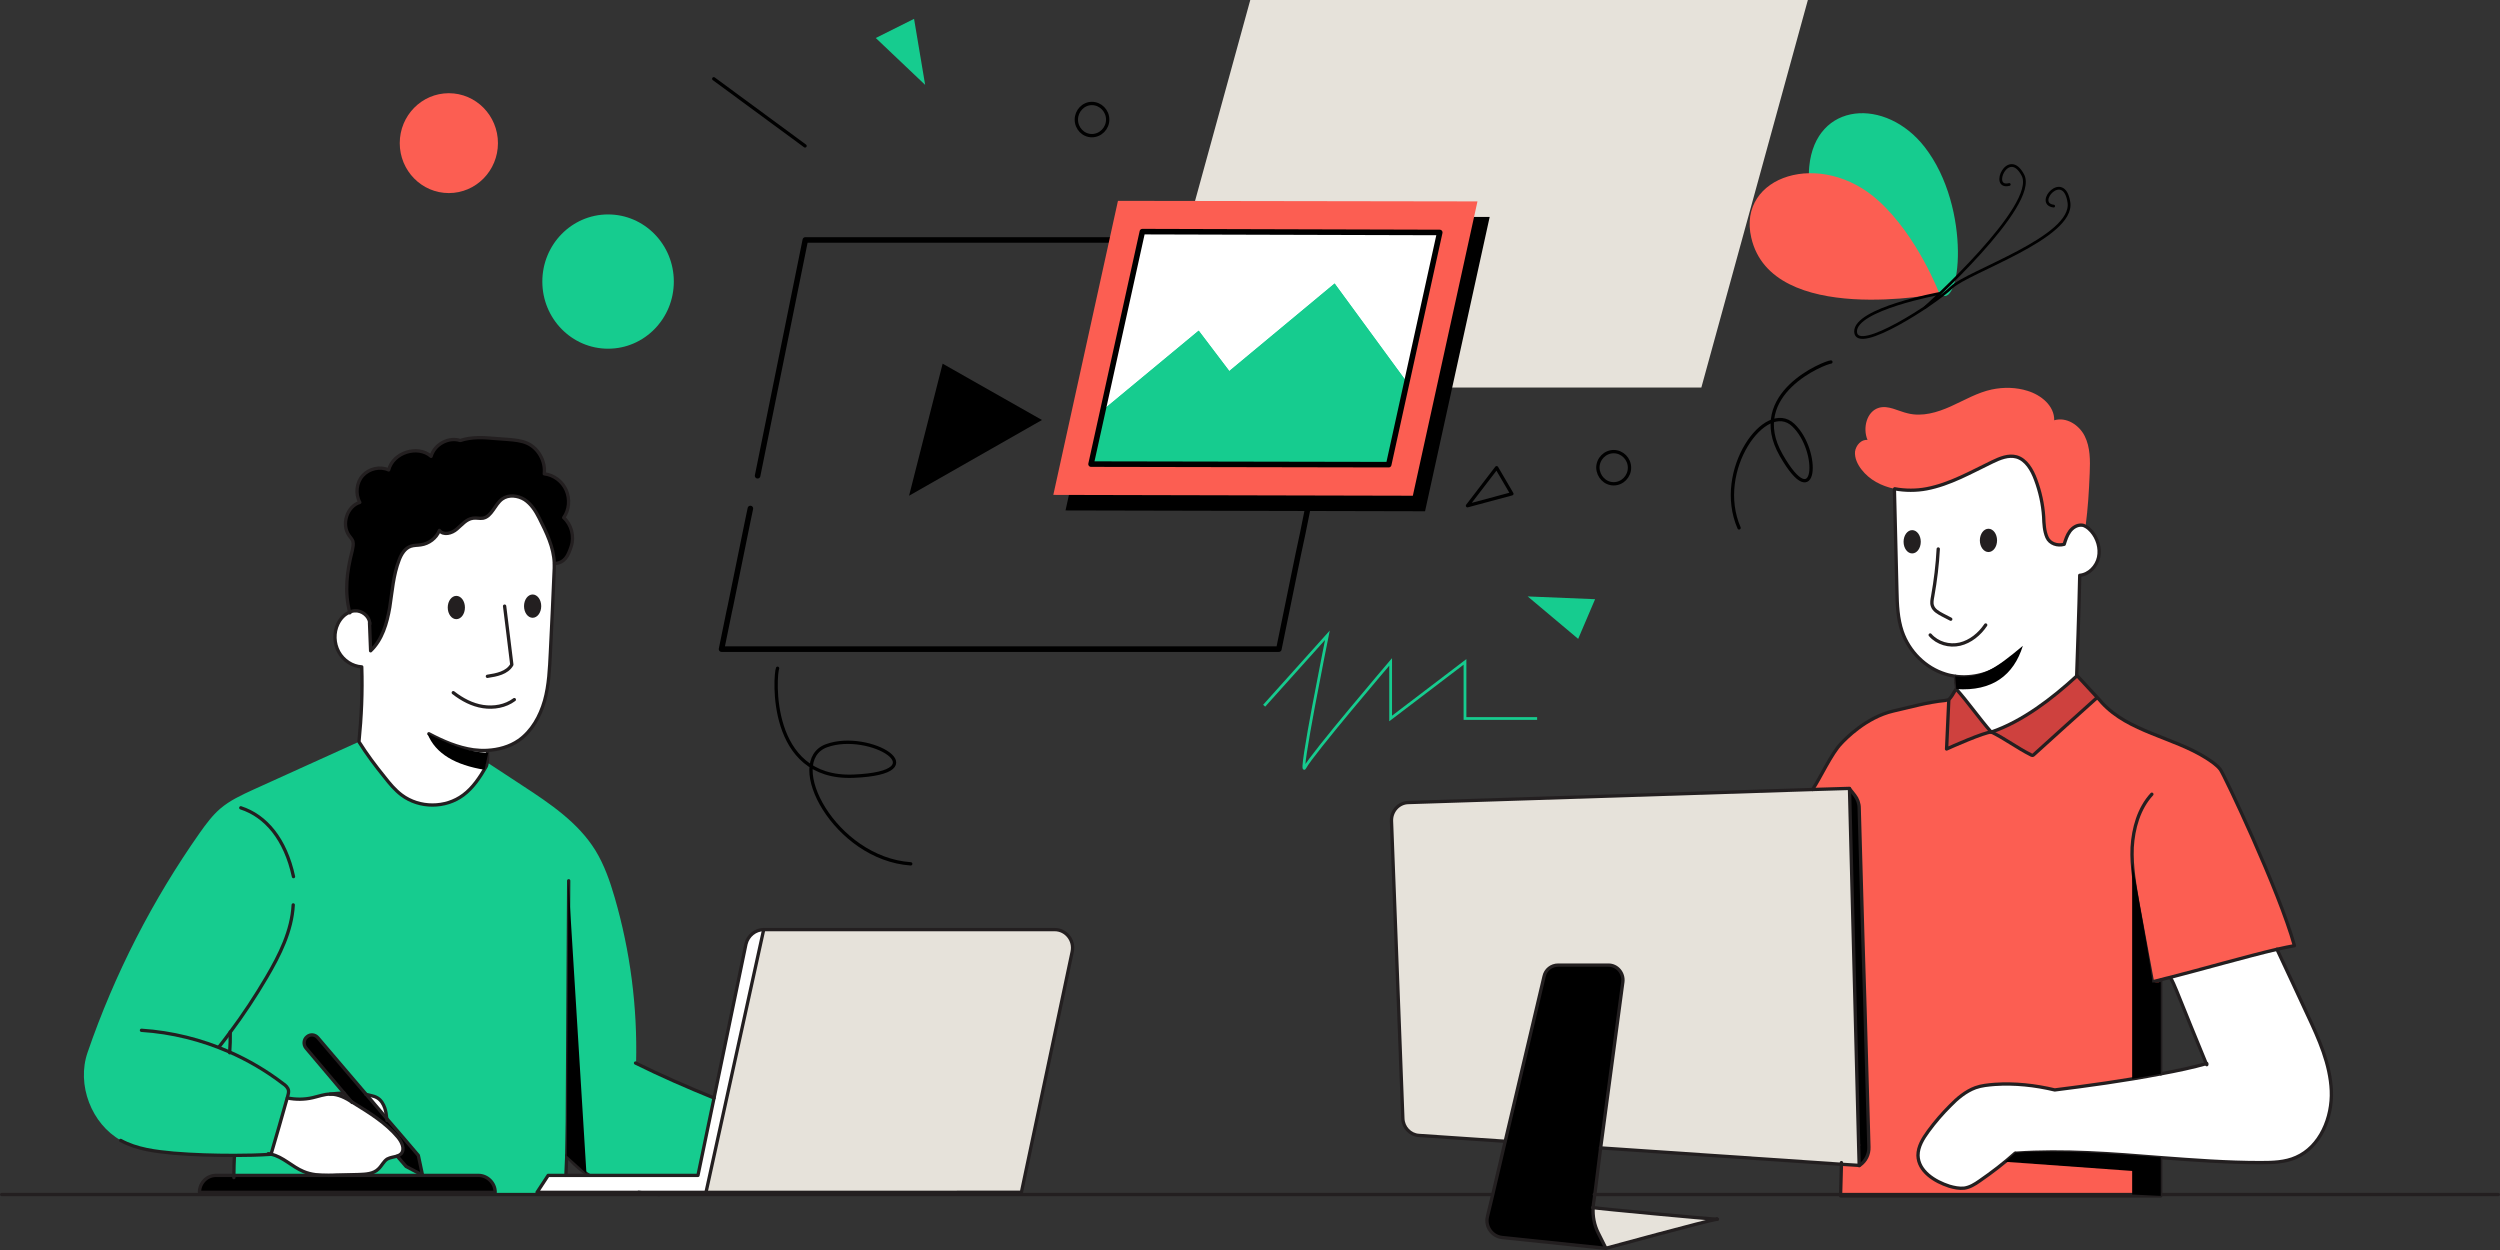 <?xml version="1.0" encoding="utf-8"?>
<!-- Generator: Adobe Illustrator 27.5.0, SVG Export Plug-In . SVG Version: 6.00 Build 0)  -->
<svg version="1.1" id="Layer_1" xmlns="http://www.w3.org/2000/svg" xmlns:xlink="http://www.w3.org/1999/xlink" x="0px" y="0px"
	 viewBox="0 0 901.2 450.6" style="enable-background:new 0 0 901.2 450.6;" xml:space="preserve">
<rect x="0" y="0" width="901.2" height="450.6" fill="#333333" stroke="none"/>
<style type="text/css">
	.st0{fill:none;stroke:#16CC8F;stroke-miterlimit:10;}
	.st1{fill:#16CC8F;}
	.st2{fill:#FC5E52;}
	.st3{fill-rule:evenodd;clip-rule:evenodd;fill:#E6E2DA;}
	.st4{fill:none;stroke:#000000;stroke-width:2;stroke-linecap:round;stroke-linejoin:round;}
	.st5{fill-rule:evenodd;clip-rule:evenodd;}
	.st6{fill-rule:evenodd;clip-rule:evenodd;fill:#FC5E52;}
	.st7{fill-rule:evenodd;clip-rule:evenodd;fill:#FFFFFF;}
	.st8{fill-rule:evenodd;clip-rule:evenodd;fill:#16CC8F;}
	.st9{fill:none;stroke:#000000;stroke-width:1.2;stroke-linecap:round;stroke-linejoin:round;}
	.st10{fill:#FFFFFF;}
	.st11{fill:#CE413E;}
	.st12{fill:#E6E2DA;}
	.st13{fill:none;stroke:#231F20;stroke-width:1.2;stroke-linecap:round;stroke-linejoin:round;}
	.st14{fill:#231F20;}
	.st15{fill:none;stroke:#000000;stroke-linecap:round;stroke-linejoin:round;}
</style>
<g>
	<g id="Layer_2_00000066509651672461093100000004631686196024891791_">
		<g id="Layer_1-2">
			<g>
				<path class="st0" d="M455.7,254.4l22.8-25.4c0,0-10.6,52.4-8.1,47.7c2.4-4.7,30.9-38.1,30.9-38.1V259l26.8-20.4V259h26"/>
				<ellipse class="st1" cx="219.2" cy="101.5" rx="23.7" ry="24.2"/>
				<ellipse class="st2" cx="161.8" cy="51.6" rx="17.7" ry="18"/>
				<polygon class="st3" points="450.7,0 651.7,0 613.3,139.7 412.3,139.7 				"/>
				<polyline class="st4" points="270.5,183.3 269.6,187.6 263.3,218.5 262.9,220.3 260.1,234 277.3,234 281.4,234 299.1,234 
					461,234 468,199.8 469.6,192.3 472.6,177.4 480.2,140.1 488,102.3 491.2,86.5 423.3,86.5 408.2,86.5 402.6,86.5 397,86.5 
					290.3,86.5 273.1,171.5 				"/>
				<g>
					<polygon class="st5" points="407.4,78 537,78.2 513.7,184.3 384.1,184 					"/>
					<polygon class="st6" points="403,72.4 532.6,72.6 509.3,178.7 379.7,178.4 					"/>
					<polygon class="st7" points="411.8,83.5 519,83.8 500.6,167.5 393.3,167.3 					"/>
					<g>
						<polygon class="st8" points="432.1,119.2 465.3,163 459.9,167.5 393.3,167.3 397.6,147.8 						"/>
						<polygon class="st8" points="481.1,102.2 507.1,137.7 500.6,167.5 433.9,167.4 421.8,151.5 						"/>
					</g>
					<g>
						<polygon class="st8" points="432.1,119.2 465.3,163 459.9,167.5 393.3,167.3 397.6,147.8 						"/>
						<polygon class="st8" points="481.1,102.2 507.1,137.7 500.6,167.5 433.9,167.4 421.8,151.5 						"/>
					</g>
					<polygon class="st4" points="411.8,83.5 519,83.8 500.6,167.5 393.3,167.3 					"/>
				</g>
				<polygon class="st8" points="568.9,230.3 550.7,215 575,216 				"/>
				<path class="st9" d="M280.3,240.9c-1,2.3-3.7,40.2,27.4,38.9c31.1-1.3,5.8-16.6-9.7-11c-15.5,5.6,2.9,40.7,30.3,42.6"/>
				<path class="st9" d="M660,130.5c-2.1,0.1-30.6,11.4-17.9,33.6c12.7,22.2,14.2-1.6,4.3-10.9c-9.9-9.3-28.5,16.4-19.5,37.1"/>
				<line class="st9" x1="290.2" y1="52.6" x2="257.3" y2="28.4"/>
				<polygon class="st9" points="545,178 529,182.3 539.5,168.6 				"/>
				<polygon class="st8" points="329.5,6.8 333.5,30.6 315.7,13.7 				"/>
				<path class="st9" d="M581.7,174.4c3.1,0,5.7-2.6,5.7-5.8c0-3.2-2.6-5.8-5.7-5.8s-5.7,2.6-5.7,5.8
					C576.1,171.8,578.6,174.4,581.7,174.4z"/>
				<path class="st9" d="M393.6,48.9c3.1,0,5.7-2.6,5.7-5.8c0-3.2-2.6-5.8-5.7-5.8S388,40,388,43.1C388,46.3,390.5,48.9,393.6,48.9z
					"/>
				<polygon class="st5" points="339.8,131.1 327.7,178.7 375.6,151.4 				"/>
				<g>
					<g>
						<path d="M673.8,413.4c0.1,2.6-1.1,5-3.2,6.5l-0.3,0.2l-0.2-7.3l0,0v0l-3.3-128.5l1.9,2.4c1,1.3,1.6,2.9,1.6,4.6l0.3,10.7
							l1,35.3l0.8,26.4l1.2,42.5L673.8,413.4L673.8,413.4z"/>
						<path class="st10" d="M795.4,383.4c-3.6-8.8-7.2-17.5-10.7-26.3c-0.7-1.6-1.3-3.2-2.2-4.7c10.2-2.7,27.7-7.6,38.4-10.1
							c3.7,7.8,7.3,15.7,11,23.6c4.1,8.7,8.2,17.8,8.6,27.4c0.4,9.7-4,20.2-12.7,24c-4,1.8-8.5,1.9-12.9,1.9
							c-12,0-23.9-0.9-35.9-1.8c-17.4-1.4-34.8-2.8-52.2-1.6l-0.1-0.1c-4.1,3.6-8.3,7-12.8,10c-1.7,1.1-3.5,2.3-5.5,2.6
							c-1.8,0.3-3.6-0.2-5.4-0.7c-5.4-1.6-11.2-5.3-11.3-11.1c-0.1-3.2,1.8-6.1,3.7-8.7c2.4-3.3,5.1-6.3,7.9-9.2
							c2.7-2.7,5.6-5.2,9.1-6.5c2.2-0.8,4.5-1.1,6.9-1.2c7.3-0.5,14.6,0.3,21.7,2c11.1-1.4,25.3-3.3,38.2-5.8
							C784.8,386,790.4,384.7,795.4,383.4L795.4,383.4z"/>
						<path class="st2" d="M778.9,353.3v33.8c-12.9,2.5-27.1,4.4-38.2,5.8c-7.1-1.7-14.4-2.5-21.7-2c-2.3,0.2-4.7,0.4-6.9,1.2
							c-3.5,1.3-6.5,3.8-9.1,6.5c-2.9,2.9-5.5,5.9-7.9,9.2c-1.9,2.6-3.7,5.5-3.7,8.7c0.1,5.7,6,9.4,11.3,11.1
							c1.7,0.5,3.6,0.9,5.4,0.7c2-0.3,3.8-1.4,5.5-2.6c4.5-3.1,8.8-6.4,12.8-10l0.1,0.1c17.4-1.2,34.8,0.2,52.2,1.6v13.3H663.5
							l0.3-10.9l6.4,0.4l0.3-0.2c2.1-1.5,3.3-3.9,3.2-6.5l-0.2-7.3l-1.2-42.5l-0.8-26.4l-1-35.3l-0.3-10.7c0-1.7-0.6-3.3-1.6-4.6
							l-1.9-2.4l-13.3,0.4c2.9-4.2,6.8-13,10.3-16.6c1.4-1.5,8.9-9.4,18.8-11.7c6.2-1.4,12.4-3.2,18.7-3.8c0.3,0,0.6-0.1,0.9-0.2
							l0.3,0c-0.3,5.9-0.5,11.7-0.8,17.6c1.5-0.7,13.7-6.1,16.1-6.1c4.9,2.4,9.3,5.8,14.2,8.2c0.2,0.1,0.3,0.2,0.5,0.2
							c0.3,0,0.5-0.2,0.7-0.4c7.5-6.7,15-13.5,22.4-20.2l0.3-0.3c0.6,0.6,1.2,1.3,1.7,1.9c9.6,10.5,25.7,12.4,37.7,20
							c1.8,1.2,3.7,2.4,5,4.1c1.4,1.9,21.2,43.6,26.7,63.5c-1.6,0.3-3.7,0.7-6.3,1.3c-10.7,2.5-28.2,7.5-38.4,10.1
							C781.1,352.8,779.9,353.1,778.9,353.3L778.9,353.3z"/>
						<path class="st10" d="M704.9,243.8c-1.2-0.2-2.4-0.4-3.6-0.8c-7.2-2.2-13.2-8.1-15.6-15.3c-1.6-4.7-1.7-9.8-1.9-14.7
							c-0.3-12.1-0.6-24.2-0.9-36.4l0.1-0.4c3.7,0.8,7.7,0.7,11.5,0c8.4-1.6,16-6,23.7-9.7c2.7-1.3,5.8-2.6,8.7-1.8
							c3.5,1,5.6,4.6,6.9,8.2c1.6,4.3,2.6,8.8,2.9,13.4c0.2,2.5,0.2,5.1,1.2,7.4c1,2.3,3.9,3.2,6.2,2.5c0.5-1.6,1-3.3,2-4.6
							c1-1.4,2.6-2.4,4.2-2.3c0.6,0,1.1,0.2,1.6,0.5c0.8,0.4,1.4,1,2,1.7c2.2,2.5,3.3,6.1,2.6,9.4c-0.7,3.3-3.5,6.1-6.8,6.5
							c-0.1,11.4-1,33.3-1.1,36.1c0,0.2,0,0.3,0,0.3c-8.8,8-19.6,16.3-30.7,20.1c-4.3-4.8-8.3-10.6-12.6-15.5
							c-0.1-1.3-0.2-2-0.2-2.2c0,0,0,0,0-0.1v0C705.1,245.9,705,245.3,704.9,243.8L704.9,243.8z"/>
						<path class="st11" d="M756,251.4l-0.3,0.3c-7.5,6.7-15,13.5-22.4,20.2c-0.2,0.2-0.4,0.4-0.7,0.4c-0.2,0-0.3-0.1-0.5-0.2
							c-4.8-2.4-9.3-5.8-14.2-8.2c11.2-3.8,22-12.1,30.7-20.1c0,0,0-0.1,0-0.3h0.1C751.1,246.1,753.5,248.8,756,251.4L756,251.4z"/>
						<path class="st2" d="M751.5,157.2c2,4,2,8.8,1.8,13.3c-0.3,7.2-0.6,12.2-1.5,19.3c-0.5-0.3-1-0.5-1.6-0.5
							c-1.6-0.1-3.2,0.9-4.2,2.3c-1,1.4-1.5,3-2,4.6c-2.4,0.7-5.2-0.2-6.2-2.5c-1-2.3-1.1-4.9-1.2-7.4c-0.3-4.6-1.3-9.1-2.9-13.4
							c-1.3-3.5-3.4-7.2-6.9-8.2c-2.9-0.8-6,0.5-8.7,1.8c-7.7,3.7-15.3,8.1-23.7,9.7c-3.7,0.7-7.7,0.7-11.5,0c-4.7-1-9-3.2-11.9-7
							c-1.4-1.8-2.5-4.1-2.3-6.4c0.3-2.3,2.3-4.5,4.5-4.2c-1.8-4.3-0.3-10.3,4.1-11.6c3.4-1,6.9,1.2,10.4,2
							c5.2,1.3,10.6-0.3,15.5-2.5c4.9-2.2,9.6-5,14.8-6.1c4.3-0.9,8.8-0.8,12.9,0.5c4.9,1.5,9.7,5.4,9.6,10.6
							C744.9,150.2,749.5,153.2,751.5,157.2L751.5,157.2z"/>
						<path class="st11" d="M717.9,263.9c-2.4,0-14.6,5.4-16.1,6.1c0.3-5.9,0.5-11.7,0.8-17.6l-0.3,0c0,0,0.2-0.1,0.3-0.1
							c0.3-0.2,0.6-0.5,0.8-0.8c0.8-0.9,1.2-2,2-3C709.5,253.3,713.6,259.1,717.9,263.9L717.9,263.9z"/>
						<path class="st12" d="M663.8,419.7l-86.8-5.9l8-59.8c0.4-3.2-2-6.1-5.2-6.1h-18.1c-2.5,0-4.6,1.7-5.1,4.1l-14,59.4l0,0
							l-31-2.1c-3.2-0.2-5.7-2.9-5.8-6.1l-4.1-107.3c-0.1-3.5,2.6-6.5,6-6.6l145.8-4.7l13.3-0.4l3.3,128.5l0,0v0l0.2,7.3
							L663.8,419.7L663.8,419.7z"/>
						<path class="st12" d="M618.9,439.5c-3.1,0.4-40.1,10.5-40.1,10.5l-2.8-5.6c-1.4-2.8-2-6-1.8-9.1
							C576.4,435.7,615.7,439.4,618.9,439.5L618.9,439.5z"/>
						<path d="M577,413.8l-2.2,16.8l-0.5,3.5c-0.1,0.4-0.1,0.8-0.1,1.2c-0.2,3.1,0.4,6.3,1.8,9.1l2.8,5.6l-37.4-3.9
							c-3.7-0.4-6.1-4-5.3-7.6l1.9-7.9l4.5-19.2l14-59.4c0.6-2.4,2.7-4.1,5.1-4.1h18.1c3.2,0,5.7,2.9,5.2,6.1L577,413.8L577,413.8z"
							/>
						<path class="st12" d="M380.2,335.1c4.1,0,7.2,3.9,6.3,8l-18.3,86.7H254.5l20.8-94.7L380.2,335.1L380.2,335.1z"/>
						<path class="st10" d="M275.3,335.1l-20.8,94.7h-60.8l4-6.1h54l5.8-27.9l11.5-55.5C269.6,337.3,272.3,335.1,275.3,335.1
							L275.3,335.1z"/>
						<path class="st1" d="M97.8,416.1C97.8,416.1,97.8,416.1,97.8,416.1c-4.4,0.3-8.9,0.4-13.3,0.4c-7.3,0-14.6-0.2-21.8-0.8
							c-6.6-0.5-13.4-1.3-19.1-4.6c-10.6-5.9-16.1-20.1-12-31.8c9.7-28.2,23.4-54.9,40.5-79.2c2.2-3.1,4.5-6.2,7.3-8.6
							c3.5-3,7.7-4.9,11.8-6.8c12.5-5.7,25-11.3,37.5-17l0.8-0.4c2.9,4.6,5.9,8.6,9.3,12.8c1.8,2.3,3.7,4.6,6.1,6.4
							c6.4,4.8,15.8,4.8,22.2,0c3.5-2.6,6-6.4,8.2-10.2c0.2-0.3,0.3-0.8,0.4-1.4c4.3,2.8,8.5,5.6,12.8,8.4
							c9.8,6.4,19.9,13.2,26.1,23.2c3.2,5.2,5.3,11.2,7,17.1c5.6,19.3,8.2,39.4,7.7,59.5c9.3,4.6,18.7,8.7,28.3,12.6l-5.8,27.9
							h-39.3c-3.1-1.9-5.8-4.3-8.1-7.1c-0.1,2-0.1,4.2-0.3,7.1h-6.4l-4,6.1h36.6c2.4,0.4,4.9,0.6,7.4,0.8H71.9v-0.8h106.6
							c0-1.7-0.7-3.2-1.8-4.3c-1.1-1.1-2.6-1.8-4.3-1.8h-20.2l-1.5-7.1l-6.4-7.5l-5-5.8c-0.1-1.3-0.3-2.6-0.7-3.8
							c-0.5-1.4-1.3-2.8-2.6-3.6c-0.8-0.5-1.6-0.7-2.5-0.9c-0.5-0.1-1.1-0.3-1.7-0.4l-17.4-20.4c-1-1.2-2.7-1.3-3.9-0.4
							c-1.2,1-1.4,2.9-0.4,4.1L124,394c-1.7,0.1-3.4,0.2-5,0.4c-2.2,0-4.2,0.8-6.4,1.3c-3,0.7-6.1,0.7-9.1,0.1
							C101.6,402.5,99.7,409.3,97.8,416.1L97.8,416.1z"/>
						<path d="M133.2,224.5c-0.3-2.5-2.9-4.5-5.4-4.3c-0.7,0-1.3,0.2-1.9,0.5c-2-7.7-1.1-14.9,0.9-22.5c0.3-1.1,0.6-2.2,0.2-3.3
							c-0.3-0.8-0.9-1.4-1.4-2.1c-2.9-3.9-0.7-10.5,3.9-11.9c-1.6-3-1.1-7.1,1.1-9.7c2.3-2.6,6.2-3.4,9.3-2
							c1.6-6.3,10.4-9.1,15.3-4.9c1.3-4.3,6.3-7,10.5-5.7c4.2-1.4,8.7-1,13-0.7c1.4,0.1,2.7,0.2,4.1,0.3c2.4,0.2,4.9,0.4,7.1,1.4
							c4,1.9,6.6,6.5,6.1,11c3.4,0.4,6.5,2.7,7.9,5.9c1.4,3.2,1,7.1-0.9,9.9c2.8,2.6,3.9,6.8,2.7,10.4c-1.2,3.6-2.3,5.8-6,6.2l0,0
							c-0.2-5.7-2.8-11-5.4-16.2c-1.3-2.6-2.9-5.1-5.3-6.7c-2.4-1.6-5.8-2-8.1-0.2c-2.6,2-3.6,6.3-6.9,6.9c-1.2,0.2-2.4-0.2-3.6,0
							c-2.3,0.3-4,2.4-5.8,3.9c-1.8,1.5-4.9,2.4-6.3,0.5c-1.2,2.8-3.8,4.8-6.7,5.2c-1.2,0.2-2.5,0.1-3.6,0.5
							c-2.1,0.7-3.3,2.8-4.2,4.9c-2.1,5.4-2.5,11.3-3.4,17.1c-0.9,5.8-2.7,11.7-6.9,15.7C133.5,231.2,133.4,227.8,133.2,224.5
							L133.2,224.5L133.2,224.5z"/>
						<path class="st10" d="M175.7,270.7c0.1,1,0.1,2.9-0.1,4.3c-0.1,0.6-0.2,1-0.4,1.4c-2.2,3.8-4.7,7.6-8.2,10.2
							c-6.4,4.8-15.8,4.8-22.2,0c-2.4-1.8-4.3-4.1-6.1-6.4c-3.3-4.3-6.3-8.3-9.3-12.8c0.9-8.9,1.2-18,1-27c-3.4-0.3-6.6-2.4-8.3-5.4
							c-1.7-3.1-1.8-7-0.3-10.1c0.9-1.8,2.4-3.4,4.2-4.2c0.6-0.3,1.3-0.4,1.9-0.5c2.5-0.2,5.2,1.8,5.4,4.3h0
							c0.1,3.4,0.3,6.7,0.4,10.1c4.2-4,5.9-9.9,6.9-15.7c0.9-5.8,1.3-11.7,3.4-17.1c0.8-2.1,2.1-4.2,4.2-4.9
							c1.2-0.4,2.4-0.3,3.6-0.5c2.9-0.4,5.6-2.4,6.7-5.2c1.4,1.9,4.5,1.1,6.3-0.5c1.8-1.5,3.4-3.6,5.8-3.9c1.2-0.2,2.4,0.2,3.6,0
							c3.2-0.6,4.2-4.9,6.9-6.9c2.3-1.7,5.7-1.3,8.1,0.2s4,4.1,5.3,6.7c2.6,5.2,5.2,10.4,5.4,16.2c0,0.6,0,1.2,0,1.8
							c-0.4,10.1-0.9,20.3-1.4,30.4c-0.3,5.8-0.5,11.7-2.1,17.4c-1.6,5.6-4.6,11-9.3,14.3C183.8,269.4,179.7,270.5,175.7,270.7
							L175.7,270.7z"/>
						<path d="M84.3,423.7h88.3c1.7,0,3.2,0.7,4.3,1.8c1.1,1.1,1.8,2.6,1.8,4.3H71.9c0-3.4,2.7-6.1,6-6.1H84.3L84.3,423.7z"/>
						<path d="M150.9,416.6l1.5,7.1l-5.9-3.1l-3.2-3.7c0.5-0.2,0.9-0.4,1.3-0.8c1.5-1.7,0.2-4.3-1.2-6l1.1-1L150.9,416.6z"/>
						<path class="st1" d="M152.4,423.7h-34.1c1,0,2,0,3-0.1c2.7-0.1,5.4-0.1,8-0.2c2.5-0.1,5.3-0.2,7.1-2c1.2-1.1,1.9-2.8,3.2-3.6
							c1.1-0.6,2.5-0.7,3.7-1.1l3.2,3.7L152.4,423.7L152.4,423.7z"/>
						<path class="st10" d="M143.4,410c1.4,1.7,2.7,4.3,1.2,6c-0.3,0.4-0.8,0.6-1.3,0.8c-1.2,0.4-2.6,0.5-3.7,1.1
							c-1.4,0.8-2.1,2.5-3.2,3.6c-1.8,1.7-4.6,1.9-7.1,2c-2.7,0.1-5.4,0.1-8,0.2c-1,0-2,0.1-3,0.1c-3.1,0-6.1-0.2-8.9-1.4
							c-4-1.7-7.4-5.3-11.6-6.2c2-6.7,3.9-13.5,5.8-20.2c3,0.6,6.1,0.6,9.1-0.1c2.1-0.5,4.2-1.3,6.4-1.3c2.8,0,5.4,1.4,7.9,2.9
							l0.6,0.4C133.2,401.3,139,404.9,143.4,410z"/>
						<path d="M139.5,403.2l5,5.8l-1.1,1c-4.3-5.1-10.1-8.7-15.8-12.2l-0.6-0.4l-2.8-3.3l-13.7-16.2c-1-1.2-0.9-3.1,0.4-4.1
							c1.2-1,2.9-0.8,3.9,0.4l17.4,20.4L139.5,403.2L139.5,403.2z"/>
						<path class="st10" d="M139.5,403.2l-7.4-8.7c0.6,0.1,1.1,0.2,1.7,0.4c0.9,0.2,1.7,0.5,2.5,0.9c1.3,0.8,2.1,2.2,2.6,3.6
							C139.2,400.6,139.4,401.9,139.5,403.2L139.5,403.2z"/>
						<path class="st1" d="M118.3,423.7h-34c0.1-2.4,0.2-4.7,0.2-7.1v-0.1c4.4,0,8.9-0.1,13.3-0.4c0,0,0,0,0,0
							c4.2,0.9,7.5,4.5,11.6,6.2C112.1,423.4,115.2,423.7,118.3,423.7L118.3,423.7z"/>
					</g>
					<g>
						<path class="st13" d="M682.9,176.6c0.3,12.1,0.6,24.2,0.9,36.4c0.1,5,0.3,10,1.9,14.7c2.5,7.2,8.4,13.1,15.6,15.3
							c1.2,0.4,2.4,0.6,3.6,0.8c6.2,0.8,12.7-0.9,17.7-4.7"/>
						<path class="st13" d="M748.6,243.8c0,0,0-0.1,0-0.3c0.1-2.9,0.9-24.7,1.1-36.1c3.3-0.3,6.1-3.2,6.8-6.5
							c0.7-3.3-0.4-6.9-2.6-9.4c-0.6-0.7-1.3-1.3-2-1.7c-0.5-0.3-1-0.5-1.6-0.5c-1.6-0.1-3.2,0.9-4.2,2.3c-1,1.4-1.5,3-2,4.6
							c-2.4,0.7-5.2-0.2-6.2-2.5c-1-2.3-1.1-4.9-1.2-7.4c-0.3-4.6-1.3-9.1-2.9-13.4c-1.3-3.5-3.4-7.2-6.9-8.2
							c-2.9-0.8-6,0.5-8.7,1.8c-7.7,3.7-15.3,8.1-23.7,9.7c-3.7,0.7-7.7,0.7-11.5,0"/>
						<path class="st13" d="M705.2,248.4c-0.8,0.9-1.2,2-2,3c-0.2,0.3-0.5,0.6-0.8,0.8c-0.1,0.1-0.2,0.1-0.3,0.1
							c-0.3,0.1-0.6,0.1-0.9,0.2c-6.3,0.6-12.5,2.4-18.7,3.8c-9.9,2.3-17.4,10.2-18.8,11.7c-3.5,3.6-7.5,12.4-10.3,16.6"/>
						<path class="st13" d="M705.1,246.1C705.1,246.1,705.1,246.1,705.1,246.1"/>
						<path class="st13" d="M704.9,243.8c0.1,1.5,0.2,2.1,0.2,2.3v0c0,0,0,0.1,0,0.1c0,0.3,0.1,0.9,0.2,2.2"/>
						<path class="st13" d="M748.7,243.5c2.4,2.6,4.9,5.3,7.3,7.9c0.6,0.6,1.2,1.3,1.7,1.9c9.6,10.5,25.7,12.4,37.7,20
							c1.8,1.2,3.7,2.4,5,4.1c1.4,1.9,21.2,43.6,26.7,63.5c-1.6,0.3-3.7,0.7-6.3,1.3c-10.7,2.5-28.2,7.5-38.4,10.1
							c-1.3,0.3-2.5,0.6-3.5,0.9c-1.1,0.3-2.1,0.5-2.9,0.7c-0.1,0-0.1,0-0.2,0"/>
						<path class="st13" d="M795.5,383.8c-0.1-0.1-0.1-0.3-0.2-0.4c-3.6-8.8-7.2-17.5-10.7-26.3c-0.7-1.6-1.3-3.2-2.2-4.7"/>
						<path class="st13" d="M820.8,342.2c3.7,7.8,7.3,15.7,11,23.6c4.1,8.7,8.2,17.8,8.6,27.4c0.4,9.7-4,20.2-12.7,24
							c-4,1.8-8.5,1.9-12.9,1.9c-12,0-23.9-0.9-35.9-1.8c-17.4-1.4-34.8-2.8-52.2-1.6"/>
						<path class="st13" d="M795.5,383.4c0,0-0.1,0-0.1,0c-4.9,1.4-10.6,2.6-16.5,3.7c-12.9,2.5-27.1,4.4-38.2,5.8
							c-7.1-1.7-14.4-2.5-21.7-2c-2.3,0.2-4.7,0.4-6.9,1.2c-3.5,1.3-6.5,3.8-9.1,6.5c-2.9,2.9-5.5,5.9-7.9,9.2
							c-1.9,2.6-3.7,5.5-3.7,8.7c0.1,5.7,6,9.4,11.3,11.1c1.7,0.5,3.6,0.9,5.4,0.7c2-0.3,3.8-1.4,5.5-2.6c4.5-3.1,8.8-6.4,12.8-10
							c0,0,0,0,0,0"/>
						<line class="st13" x1="778.9" y1="387.1" x2="778.9" y2="353.3"/>
						<polyline class="st13" points="778.9,417.3 778.9,430.6 778.9,431.1 663.5,431.1 663.5,430.6 663.8,419.7 663.8,419.1 						
							"/>
						<path class="st13" d="M666.7,284.3l1.9,2.4c1,1.3,1.6,2.9,1.6,4.6l0.3,10.7l1,35.3l0.8,26.4l1.2,42.5l0.2,7.3
							c0.1,2.6-1.1,5-3.2,6.5l-0.3,0.2"/>
						<polyline class="st13" points="670,412.8 670.2,420.1 663.8,419.7 577,413.8 576.9,413.8 						"/>
						<path class="st13" d="M542.5,411.4l-31-2.1c-3.2-0.2-5.7-2.9-5.8-6.1l-4.1-107.3c-0.1-3.5,2.6-6.5,6-6.6l145.8-4.7l13.3-0.4
							l3.3,128.5"/>
						<path class="st13" d="M577,413.8l8-59.8c0.4-3.2-2-6.1-5.2-6.1h-18.1c-2.5,0-4.6,1.7-5.1,4.1l-14,59.4l-4.5,19.2l-1.9,7.9
							c-0.9,3.6,1.6,7.2,5.3,7.6l37.4,3.9l-2.8-5.6c-1.4-2.8-2-6-1.8-9.1c0-0.4,0.1-0.8,0.1-1.2l0.5-3.5L577,413.8L577,413.8z"/>
						<path class="st13" d="M618.9,439.5c-3.1,0.4-40.1,10.5-40.1,10.5"/>
						<path class="st13" d="M618.9,439.5c0.2,0,0.2,0,0.2,0C619.1,439.5,619,439.5,618.9,439.5z"/>
						<path class="st13" d="M618.9,439.5L618.9,439.5"/>
						<path class="st13" d="M574.1,435.3L574.1,435.3c2.3,0.4,41.6,4.1,44.8,4.2"/>
						<path class="st13" d="M670,412.8L670,412.8L670,412.8"/>
						<path class="st13" d="M705.2,248.4c4.3,4.8,8.3,10.6,12.6,15.5c11.2-3.8,22-12.1,30.7-20.1"/>
						<path class="st13" d="M755.7,251.7c-7.5,6.7-15,13.5-22.4,20.2c-0.2,0.2-0.4,0.4-0.7,0.4c-0.2,0-0.3-0.1-0.5-0.2
							c-4.8-2.4-9.3-5.8-14.2-8.2"/>
						<path class="st13" d="M702.5,252.4c-0.3,5.9-0.5,11.7-0.8,17.6c1.5-0.7,13.7-6.1,16.1-6.1"/>
						<path class="st13" d="M133.3,224.9c0-0.1,0-0.3,0-0.4c-0.3-2.5-2.9-4.5-5.4-4.3c-0.7,0-1.3,0.2-1.9,0.5
							c-1.8,0.7-3.3,2.3-4.2,4.2c-1.5,3.1-1.4,7,0.3,10.1c1.7,3.1,4.9,5.2,8.3,5.4c0.3,9-0.1,18-1,27c2.9,4.6,5.9,8.6,9.3,12.8
							c1.8,2.3,3.7,4.6,6.1,6.4c6.4,4.8,15.8,4.8,22.2,0c3.5-2.6,6-6.4,8.2-10.2c0.2-0.3,0.3-0.8,0.4-1.4c0.3-1.4,0.2-3.3,0.1-4.3"
							/>
						<path class="st13" d="M133.2,224.5c0.1,3.4,0.3,6.7,0.4,10.1c4.2-4,5.9-9.9,6.9-15.7c0.9-5.8,1.3-11.7,3.4-17.1
							c0.8-2.1,2.1-4.2,4.2-4.9c1.2-0.4,2.4-0.3,3.6-0.5c2.9-0.4,5.6-2.4,6.7-5.2c1.4,1.9,4.5,1.1,6.3-0.5c1.8-1.5,3.4-3.6,5.8-3.9
							c1.2-0.2,2.4,0.2,3.6,0c3.2-0.6,4.2-4.9,6.9-6.9c2.3-1.7,5.7-1.3,8.1,0.2c2.4,1.6,4,4.1,5.3,6.7c2.6,5.2,5.2,10.4,5.4,16.2
							c0,0.6,0,1.2,0,1.8c-0.4,10.1-0.9,20.3-1.4,30.4c-0.3,5.8-0.5,11.7-2.1,17.4c-1.6,5.6-4.6,11-9.3,14.3
							c-3.3,2.3-7.4,3.4-11.4,3.6c-1.7,0.1-3.3,0-4.9-0.2c-5.7-0.8-11-3.1-16.1-5.8"/>
						<path class="st13" d="M199.9,203.2c3.7-0.4,4.8-2.6,6-6.2c1.2-3.6,0.1-7.9-2.7-10.4c2-2.8,2.3-6.7,0.9-9.9
							c-1.4-3.2-4.5-5.5-7.9-5.9c0.5-4.5-2.1-9.2-6.1-11c-2.2-1-4.7-1.2-7.1-1.4c-1.4-0.1-2.8-0.2-4.1-0.3c-4.4-0.4-8.9-0.7-13,0.7
							c-4.2-1.4-9.3,1.4-10.5,5.7c-4.8-4.2-13.7-1.4-15.3,4.9c-3.1-1.4-7-0.5-9.3,2c-2.3,2.5-2.8,6.6-1.1,9.7
							c-4.6,1.4-6.7,7.9-3.9,11.9c0.5,0.7,1.1,1.3,1.4,2.1c0.3,1.1,0,2.2-0.2,3.3c-2,7.7-2.9,14.9-0.9,22.5"/>
						<path class="st13" d="M43.5,411.1c5.8,3.2,12.6,4,19.1,4.6c7.3,0.6,14.6,0.8,21.8,0.8c4.4,0,8.9-0.1,13.3-0.4c0,0,0,0,0,0
							c2-6.7,3.9-13.5,5.8-20.2c0.1-0.2,0.1-0.4,0.2-0.7c0.2-0.7,0.4-1.4,0.3-2.1c-0.2-1.1-1.1-1.9-2-2.5c-6-4.6-12.5-8.4-19.3-11.4
							c-10-4.4-20.8-7.1-31.7-7.8"/>
						<path class="st13" d="M229.1,383.2c9.3,4.6,18.7,8.7,28.3,12.6"/>
						<path class="st13" d="M175.2,274.7c0.1,0.1,0.2,0.1,0.3,0.2"/>
						<path class="st13" d="M204.3,416.6c0.1-3.8,0.1-6.9,0.2-12.2c0.2-29,0.3-57.9,0.5-86.9"/>
						<path class="st13" d="M204,423.7c0.1-2.9,0.2-5.1,0.3-7.1"/>
						<path class="st13" d="M237.6,430.6c-2.5-0.2-4.9-0.5-7.4-0.8"/>
						<path class="st13" d="M204.3,416.6L204.3,416.6c2.2,2.8,5,5.2,8.1,7.1"/>
						<path class="st13" d="M96.7,415.9c0.4,0,0.7,0.1,1.1,0.2c4.2,0.9,7.5,4.5,11.6,6.2c2.8,1.2,5.9,1.4,8.9,1.4c1,0,2,0,3-0.1
							c2.7-0.1,5.4-0.1,8-0.2c2.5-0.1,5.3-0.2,7.1-2c1.2-1.1,1.9-2.8,3.2-3.6c1.1-0.6,2.5-0.7,3.7-1.1c0.5-0.2,0.9-0.4,1.3-0.8
							c1.5-1.7,0.2-4.3-1.2-6c-4.3-5.1-10.1-8.7-15.8-12.2l-0.6-0.4c-2.4-1.5-5-2.9-7.9-2.9c-2.2,0-4.2,0.8-6.4,1.3
							c-3,0.7-6.1,0.7-9.1,0.1"/>
						<path class="st13" d="M79.1,377.2c1.3-1.7,2.6-3.3,3.8-5c4.8-6.4,9.2-13.1,13.2-19.9c4.7-8,9.1-16.7,9.6-26.1"/>
						<path class="st13" d="M86.8,291.2c9,2.9,16.1,11.3,19,24.8"/>
						<path class="st13" d="M83,372v0.2c0,3.5,0,3.6-0.2,7c0,0.1,0,0.2,0,0.3"/>
						<path class="st13" d="M84.5,416.6c-0.1,2.4-0.2,4.7-0.2,7.1c0,0.3,0,0.5,0,0.8"/>
						<path class="st13" d="M126.9,397.4L124,394l-13.7-16.2c-1-1.2-0.9-3.1,0.4-4.1c1.2-1,2.9-0.8,3.9,0.4l17.4,20.4l7.4,8.7l5,5.8
							l6.4,7.5l1.5,7.1l-5.9-3.1l-3.2-3.7"/>
						<path class="st13" d="M139.5,403.9c0-0.2,0-0.5-0.1-0.7c-0.1-1.3-0.3-2.6-0.7-3.8c-0.5-1.4-1.3-2.8-2.6-3.6
							c-0.8-0.5-1.6-0.7-2.5-0.9c-0.5-0.1-1.1-0.3-1.7-0.4"/>
						<path class="st13" d="M124,394c-1.7,0.1-3.4,0.2-5,0.4"/>
						<path class="st13" d="M71.9,429.8h106.6c0-1.7-0.7-3.2-1.8-4.3c-1.1-1.1-2.6-1.8-4.3-1.8H77.9
							C74.6,423.7,71.9,426.4,71.9,429.8z"/>
						<path class="st13" d="M275.3,335.1h104.9c4.1,0,7.2,3.9,6.3,8l-18.3,86.7H193.6l4-6.1h54l5.8-27.9l11.5-55.5
							C269.6,337.3,272.3,335.1,275.3,335.1L275.3,335.1z"/>
						<line class="st13" x1="275.3" y1="335.1" x2="254.5" y2="429.8"/>
						<polyline class="st13" points="0.6,430.6 71.9,430.6 237.6,430.6 537.9,430.6 						"/>
						<polyline class="st13" points="574.7,430.6 663.5,430.6 778.9,430.6 900.6,430.6 						"/>
						<path class="st13" d="M775.7,286.3c-4.7,5.1-6.7,12.3-7.1,19.2c-0.3,7,1,13.9,2.2,20.8c1.7,9.2,3.4,18.4,5.1,27.6
							c0,0.1,0,0.1,0,0.2"/>
					</g>
					<path d="M154.1,264.5c2.9,7.3,10.2,11.3,20.6,13l1.3-6.1C167.3,271,161.5,267.9,154.1,264.5L154.1,264.5z"/>
					<polygon points="204.9,317.6 211.4,423 204.3,416.6 					"/>
					<path d="M768.6,311v77.9l10.3-1.8V354c0,0-3.7,0.4-3.1,0S768.6,311,768.6,311L768.6,311z"/>
					<path d="M722.8,418.8l45.8,3.3v8.5l10.3,0.5v-13.9c-19.7-1.6-38.5-2.7-52.3-1.7L722.8,418.8L722.8,418.8z"/>
					<path d="M705.2,248.4c13,0.9,20.7-5,24-15.6c-10,8.4-15.1,11.8-24.4,11L705.2,248.4z"/>
					<path class="st13" d="M698.7,197.9c-0.3,5.7-1,11.4-2,17c-0.2,1.2-0.5,2.4-0.1,3.5c0.5,1.6,2.2,2.5,3.7,3.3
						c1,0.5,1.9,1,2.9,1.5"/>
					<path class="st13" d="M695.8,228.9c2.6,3,6.9,4.2,10.7,3.3c3.8-0.9,7.1-3.6,9.3-6.9"/>
					<path class="st13" d="M181.9,218.5c0.9,7,1.7,14,2.6,21.1c-1.7,3-5.5,3.7-8.8,4.2"/>
					<path class="st13" d="M163.4,249.7c3.2,2.5,6.8,4.4,10.7,5c3.9,0.6,8.1-0.1,11.3-2.5"/>
					<ellipse class="st14" cx="164.5" cy="219" rx="3.1" ry="4.2"/>
					<ellipse class="st14" cx="192" cy="218.5" rx="3.1" ry="4.2"/>
					<ellipse class="st14" cx="689.3" cy="195.3" rx="3.1" ry="4.2"/>
					<ellipse class="st14" cx="716.8" cy="194.8" rx="3.1" ry="4.2"/>
				</g>
				<g>
					<path class="st1" d="M693.8,53c-14-18-39.3-16.4-41.6,7c-2.8,28.8,39.3,38.6,46.9,45.8C706.8,113.1,711,75.1,693.8,53L693.8,53
						z"/>
					<path class="st2" d="M699.1,105.8c0,0-60.4,12.1-67.8-20.1c-5.2-22.4,25.2-32.1,45.9-13.3C691.3,85.2,699.1,105.8,699.1,105.8z
						"/>
					<path class="st15" d="M699.1,105.8c0,0-30.5,5.6-30.2,13.8s28.8-10.3,34.6-16c5.8-5.7,44.3-18,42.3-30.7
						c-1.8-11.7-12.6,0.5-5.5,1.4"/>
					<path class="st15" d="M724.3,66.5c-7.1,1.8-0.4-13.4,4.9-3.4C735,74,694,110.8,694,110.8"/>
				</g>
			</g>
		</g>
	</g>
</g>
</svg>
